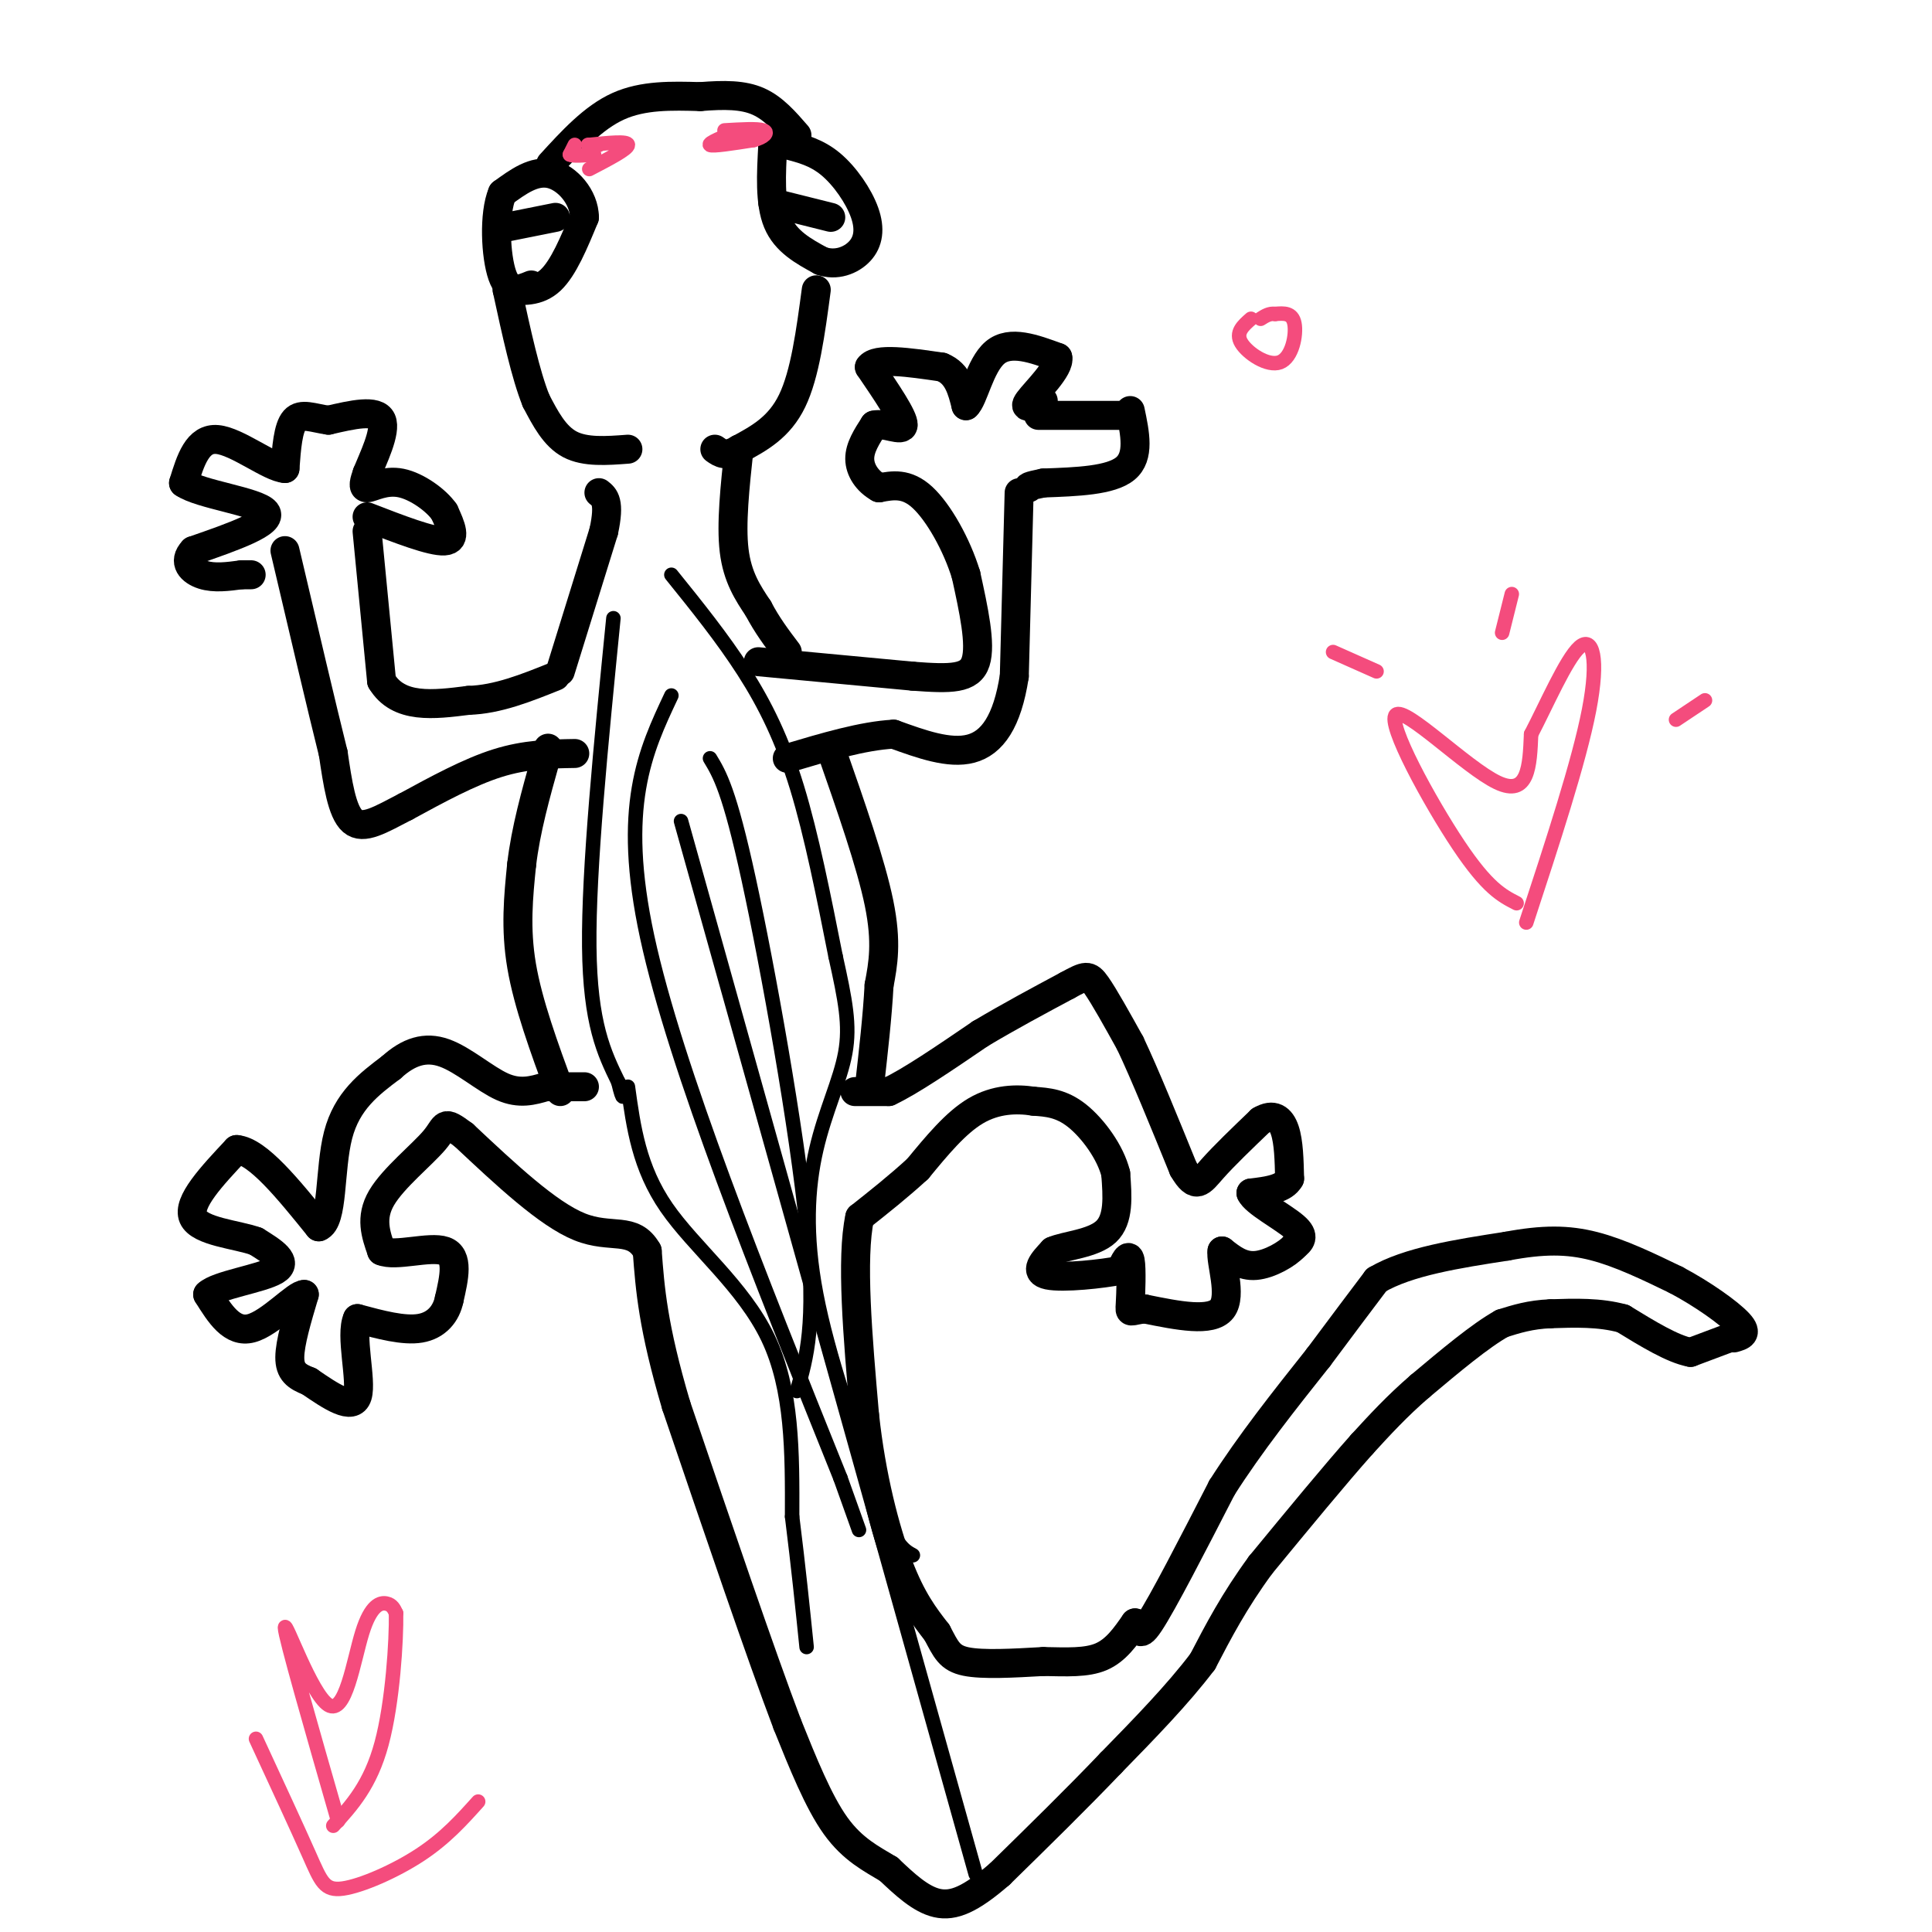 <svg viewBox='0 0 400 400' version='1.1' xmlns='http://www.w3.org/2000/svg' xmlns:xlink='http://www.w3.org/1999/xlink'><g fill='none' stroke='#000000' stroke-width='6' stroke-linecap='round' stroke-linejoin='round'><path d='M177,226c0.000,0.000 7.000,0.000 7,0'/><path d='M184,226c4.333,-2.000 11.667,-7.000 19,-12'/><path d='M203,214c6.167,-3.667 12.083,-6.833 18,-10'/><path d='M221,204c3.822,-2.089 4.378,-2.311 6,0c1.622,2.311 4.311,7.156 7,12'/><path d='M234,216c3.000,6.333 7.000,16.167 11,26'/><path d='M245,242c2.600,4.489 3.600,2.711 6,0c2.400,-2.711 6.200,-6.356 10,-10'/><path d='M261,232c2.622,-1.556 4.178,-0.444 5,2c0.822,2.444 0.911,6.222 1,10'/><path d='M267,244c-1.167,2.167 -4.583,2.583 -8,3'/><path d='M259,247c0.756,1.844 6.644,4.956 9,7c2.356,2.044 1.178,3.022 0,4'/><path d='M268,258c-1.467,1.644 -5.133,3.756 -8,4c-2.867,0.244 -4.933,-1.378 -7,-3'/><path d='M253,259c-0.378,2.200 2.178,9.200 0,12c-2.178,2.800 -9.089,1.400 -16,0'/><path d='M237,271c-3.179,0.333 -3.125,1.167 -3,-1c0.125,-2.167 0.321,-7.333 0,-9c-0.321,-1.667 -1.161,0.167 -2,2'/><path d='M232,263c-3.689,0.756 -11.911,1.644 -15,1c-3.089,-0.644 -1.044,-2.822 1,-5'/><path d='M218,259c2.511,-1.133 8.289,-1.467 11,-4c2.711,-2.533 2.356,-7.267 2,-12'/><path d='M231,243c-1.067,-4.400 -4.733,-9.400 -8,-12c-3.267,-2.600 -6.133,-2.800 -9,-3'/><path d='M214,228c-3.533,-0.556 -7.867,-0.444 -12,2c-4.133,2.444 -8.067,7.222 -12,12'/><path d='M190,242c-4.000,3.667 -8.000,6.833 -12,10'/><path d='M178,252c-1.833,8.500 -0.417,24.750 1,41'/><path d='M179,293c1.356,12.644 4.244,23.756 7,31c2.756,7.244 5.378,10.622 8,14'/><path d='M194,338c1.867,3.511 2.533,5.289 6,6c3.467,0.711 9.733,0.356 16,0'/><path d='M216,344c4.844,0.089 8.956,0.311 12,-1c3.044,-1.311 5.022,-4.156 7,-7'/><path d='M235,336c1.089,0.156 0.311,4.044 3,0c2.689,-4.044 8.844,-16.022 15,-28'/><path d='M253,308c5.833,-9.167 12.917,-18.083 20,-27'/><path d='M273,281c5.333,-7.167 8.667,-11.583 12,-16'/><path d='M285,265c6.500,-3.833 16.750,-5.417 27,-7'/><path d='M312,258c7.444,-1.400 12.556,-1.400 18,0c5.444,1.400 11.222,4.200 17,7'/><path d='M347,265c5.578,2.956 11.022,6.844 13,9c1.978,2.156 0.489,2.578 -1,3'/><path d='M358,277c0.000,0.000 -8.000,3.000 -8,3'/><path d='M350,280c-3.667,-0.667 -8.833,-3.833 -14,-7'/><path d='M336,273c-4.833,-1.333 -9.917,-1.167 -15,-1'/><path d='M321,272c-4.167,0.167 -7.083,1.083 -10,2'/><path d='M311,274c-4.500,2.500 -10.750,7.750 -17,13'/><path d='M294,287c-4.833,4.167 -8.417,8.083 -12,12'/><path d='M282,299c-5.500,6.167 -13.250,15.583 -21,25'/><path d='M261,324c-5.500,7.500 -8.750,13.750 -12,20'/><path d='M249,344c-5.167,6.833 -12.083,13.917 -19,21'/><path d='M230,365c-7.000,7.333 -15.000,15.167 -23,23'/><path d='M207,388c-6.022,5.222 -9.578,6.778 -13,6c-3.422,-0.778 -6.711,-3.889 -10,-7'/><path d='M184,387c-3.556,-2.156 -7.444,-4.044 -11,-9c-3.556,-4.956 -6.778,-12.978 -10,-21'/><path d='M163,357c-5.500,-14.500 -14.250,-40.250 -23,-66'/><path d='M140,291c-4.833,-16.333 -5.417,-24.167 -6,-32'/><path d='M134,259c-2.978,-5.244 -7.422,-2.356 -14,-5c-6.578,-2.644 -15.289,-10.822 -24,-19'/><path d='M96,235c-4.417,-3.298 -3.458,-2.042 -6,1c-2.542,3.042 -8.583,7.869 -11,12c-2.417,4.131 -1.208,7.565 0,11'/><path d='M79,259c2.844,1.267 9.956,-1.067 13,0c3.044,1.067 2.022,5.533 1,10'/><path d='M93,269c-0.600,2.978 -2.600,5.422 -6,6c-3.400,0.578 -8.200,-0.711 -13,-2'/><path d='M74,273c-1.578,3.378 0.978,12.822 0,16c-0.978,3.178 -5.489,0.089 -10,-3'/><path d='M64,286c-2.578,-1.000 -4.022,-2.000 -4,-5c0.022,-3.000 1.511,-8.000 3,-13'/><path d='M63,268c-1.578,-0.156 -7.022,5.956 -11,7c-3.978,1.044 -6.489,-2.978 -9,-7'/><path d='M43,268c1.889,-1.933 11.111,-3.267 14,-5c2.889,-1.733 -0.556,-3.867 -4,-6'/><path d='M53,257c-3.911,-1.422 -11.689,-1.978 -13,-5c-1.311,-3.022 3.844,-8.511 9,-14'/><path d='M49,238c4.333,0.333 10.667,8.167 17,16'/><path d='M66,254c3.044,-1.111 2.156,-11.889 4,-19c1.844,-7.111 6.422,-10.556 11,-14'/><path d='M81,221c3.583,-3.262 7.042,-4.417 11,-3c3.958,1.417 8.417,5.405 12,7c3.583,1.595 6.292,0.798 9,0'/><path d='M113,225c2.833,0.000 5.417,0.000 8,0'/><path d='M116,226c-3.333,-9.083 -6.667,-18.167 -8,-26c-1.333,-7.833 -0.667,-14.417 0,-21'/><path d='M108,179c0.833,-7.167 2.917,-14.583 5,-22'/><path d='M113,157c0.833,-3.667 0.417,-1.833 0,0'/><path d='M119,156c-5.083,0.083 -10.167,0.167 -16,2c-5.833,1.833 -12.417,5.417 -19,9'/><path d='M84,167c-5.222,2.689 -8.778,4.911 -11,3c-2.222,-1.911 -3.111,-7.956 -4,-14'/><path d='M69,156c-2.333,-9.333 -6.167,-25.667 -10,-42'/><path d='M76,110c0.000,0.000 3.000,31.000 3,31'/><path d='M79,141c3.500,5.833 10.750,4.917 18,4'/><path d='M97,145c6.000,-0.167 12.000,-2.583 18,-5'/><path d='M116,139c0.000,0.000 9.000,-29.000 9,-29'/><path d='M125,110c1.333,-6.167 0.167,-7.083 -1,-8'/><path d='M76,107c6.667,2.583 13.333,5.167 16,5c2.667,-0.167 1.333,-3.083 0,-6'/><path d='M92,106c-1.619,-2.381 -5.667,-5.333 -9,-6c-3.333,-0.667 -5.952,0.952 -7,1c-1.048,0.048 -0.524,-1.476 0,-3'/><path d='M76,98c1.156,-2.911 4.044,-8.689 3,-11c-1.044,-2.311 -6.022,-1.156 -11,0'/><path d='M68,87c-3.178,-0.444 -5.622,-1.556 -7,0c-1.378,1.556 -1.689,5.778 -2,10'/><path d='M59,97c-3.111,-0.178 -9.889,-5.622 -14,-6c-4.111,-0.378 -5.556,4.311 -7,9'/><path d='M38,100c3.356,2.378 15.244,3.822 17,6c1.756,2.178 -6.622,5.089 -15,8'/><path d='M40,114c-2.244,2.356 -0.356,4.244 2,5c2.356,0.756 5.178,0.378 8,0'/><path d='M50,119c1.667,0.000 1.833,0.000 2,0'/><path d='M130,93c-4.417,0.333 -8.833,0.667 -12,-1c-3.167,-1.667 -5.083,-5.333 -7,-9'/><path d='M111,83c-2.167,-5.333 -4.083,-14.167 -6,-23'/><path d='M105,60c3.167,0.250 6.333,0.500 9,-2c2.667,-2.500 4.833,-7.750 7,-13'/><path d='M121,45c-0.022,-4.200 -3.578,-8.200 -7,-9c-3.422,-0.800 -6.711,1.600 -10,4'/><path d='M104,40c-1.822,4.311 -1.378,13.089 0,17c1.378,3.911 3.689,2.956 6,2'/><path d='M115,45c0.000,0.000 -10.000,2.000 -10,2'/><path d='M114,34c4.417,-4.833 8.833,-9.667 14,-12c5.167,-2.333 11.083,-2.167 17,-2'/><path d='M145,20c4.956,-0.400 8.844,-0.400 12,1c3.156,1.400 5.578,4.200 8,7'/><path d='M160,30c-0.333,6.000 -0.667,12.000 1,16c1.667,4.000 5.333,6.000 9,8'/><path d='M170,54c3.061,1.123 6.212,-0.070 8,-2c1.788,-1.930 2.212,-4.596 1,-8c-1.212,-3.404 -4.061,-7.544 -7,-10c-2.939,-2.456 -5.970,-3.228 -9,-4'/><path d='M163,30c-2.000,-0.667 -2.500,-0.333 -3,0'/><path d='M160,42c0.000,0.000 12.000,3.000 12,3'/><path d='M169,60c-1.167,8.750 -2.333,17.500 -5,23c-2.667,5.500 -6.833,7.750 -11,10'/><path d='M153,93c-2.667,1.667 -3.833,0.833 -5,0'/><path d='M153,93c-0.833,7.750 -1.667,15.500 -1,21c0.667,5.500 2.833,8.750 5,12'/><path d='M157,126c1.833,3.500 3.917,6.250 6,9'/><path d='M157,137c0.000,0.000 32.000,3.000 32,3'/><path d='M189,140c7.956,0.600 11.844,0.600 13,-3c1.156,-3.600 -0.422,-10.800 -2,-18'/><path d='M200,119c-1.911,-6.267 -5.689,-12.933 -9,-16c-3.311,-3.067 -6.156,-2.533 -9,-2'/><path d='M182,101c-2.422,-1.333 -3.978,-3.667 -4,-6c-0.022,-2.333 1.489,-4.667 3,-7'/><path d='M181,88c2.111,-0.556 5.889,1.556 6,0c0.111,-1.556 -3.444,-6.778 -7,-12'/><path d='M180,76c1.333,-2.000 8.167,-1.000 15,0'/><path d='M195,76c3.333,1.333 4.167,4.667 5,8'/><path d='M200,84c1.533,-1.244 2.867,-8.356 6,-11c3.133,-2.644 8.067,-0.822 13,1'/><path d='M219,74c0.556,2.156 -4.556,7.044 -6,9c-1.444,1.956 0.778,0.978 3,0'/><path d='M234,85c1.000,4.750 2.000,9.500 -1,12c-3.000,2.500 -10.000,2.750 -17,3'/><path d='M216,100c-3.333,0.667 -3.167,0.833 -3,1'/><path d='M215,86c0.000,0.000 18.000,0.000 18,0'/><path d='M211,102c0.000,0.000 -1.000,38.000 -1,38'/><path d='M210,140c-1.444,9.378 -4.556,13.822 -9,15c-4.444,1.178 -10.222,-0.911 -16,-3'/><path d='M185,152c-6.333,0.333 -14.167,2.667 -22,5'/><path d='M172,155c4.167,11.917 8.333,23.833 10,32c1.667,8.167 0.833,12.583 0,17'/><path d='M182,204c-0.333,6.333 -1.167,13.667 -2,21'/></g>
<g fill='none' stroke='#000000' stroke-width='3' stroke-linecap='round' stroke-linejoin='round'><path d='M127,128c-2.583,26.000 -5.167,52.000 -5,68c0.167,16.000 3.083,22.000 6,28'/><path d='M128,224c1.167,4.833 1.083,2.917 1,1'/><path d='M130,225c1.156,8.378 2.311,16.756 8,25c5.689,8.244 15.911,16.356 21,27c5.089,10.644 5.044,23.822 5,37'/><path d='M164,314c1.333,10.667 2.167,18.833 3,27'/><path d='M139,119c5.289,6.556 10.578,13.111 15,20c4.422,6.889 7.978,14.111 11,24c3.022,9.889 5.511,22.444 8,35'/><path d='M173,198c2.013,9.073 3.045,14.257 2,20c-1.045,5.743 -4.166,12.046 -6,20c-1.834,7.954 -2.381,17.558 0,30c2.381,12.442 7.691,27.721 13,43'/><path d='M182,311c3.333,9.000 5.167,10.000 7,11'/><path d='M139,144c-5.417,11.500 -10.833,23.000 -5,50c5.833,27.000 22.917,69.500 40,112'/><path d='M174,306c6.667,18.667 3.333,9.333 0,0'/><path d='M147,157c2.000,3.311 4.000,6.622 8,25c4.000,18.378 10.000,51.822 12,72c2.000,20.178 0.000,27.089 -2,34'/><path d='M141,170c0.000,0.000 61.000,218.000 61,218'/></g>
<g fill='none' stroke='#F44C7D' stroke-width='3' stroke-linecap='round' stroke-linejoin='round'><path d='M122,35c4.000,-2.083 8.000,-4.167 8,-5c0.000,-0.833 -4.000,-0.417 -8,0'/><path d='M122,30c-1.000,0.000 0.500,0.000 2,0'/><path d='M153,27c-3.250,1.333 -6.500,2.667 -6,3c0.500,0.333 4.750,-0.333 9,-1'/><path d='M156,29c2.200,-0.600 3.200,-1.600 2,-2c-1.200,-0.400 -4.600,-0.200 -8,0'/><path d='M119,30c0.000,0.000 -1.000,2.000 -1,2'/><path d='M118,32c0.667,0.333 2.833,0.167 5,0'/><path d='M314,187c-3.018,-1.542 -6.036,-3.083 -12,-12c-5.964,-8.917 -14.875,-25.208 -13,-27c1.875,-1.792 14.536,10.917 21,14c6.464,3.083 6.732,-3.458 7,-10'/><path d='M317,152c3.071,-5.869 7.250,-15.542 10,-18c2.750,-2.458 4.071,2.298 2,13c-2.071,10.702 -7.536,27.351 -13,44'/><path d='M70,377c-5.493,-19.121 -10.986,-38.242 -11,-40c-0.014,-1.758 5.450,13.848 9,16c3.550,2.152 5.187,-9.152 7,-15c1.813,-5.848 3.804,-6.242 5,-6c1.196,0.242 1.598,1.121 2,2'/><path d='M82,334c0.089,5.556 -0.689,18.444 -3,27c-2.311,8.556 -6.156,12.778 -10,17'/><path d='M53,360c4.262,9.208 8.524,18.417 11,24c2.476,5.583 3.167,7.542 7,7c3.833,-0.542 10.810,-3.583 16,-7c5.190,-3.417 8.595,-7.208 12,-11'/><path d='M285,139c0.000,0.000 -9.000,-4.000 -9,-4'/><path d='M311,131c0.000,0.000 2.000,-8.000 2,-8'/><path d='M347,149c0.000,0.000 6.000,-4.000 6,-4'/><path d='M259,66c-1.637,1.435 -3.274,2.869 -2,5c1.274,2.131 5.458,4.958 8,4c2.542,-0.958 3.440,-5.702 3,-8c-0.440,-2.298 -2.220,-2.149 -4,-2'/><path d='M264,65c-1.167,-0.167 -2.083,0.417 -3,1'/></g>
</svg>